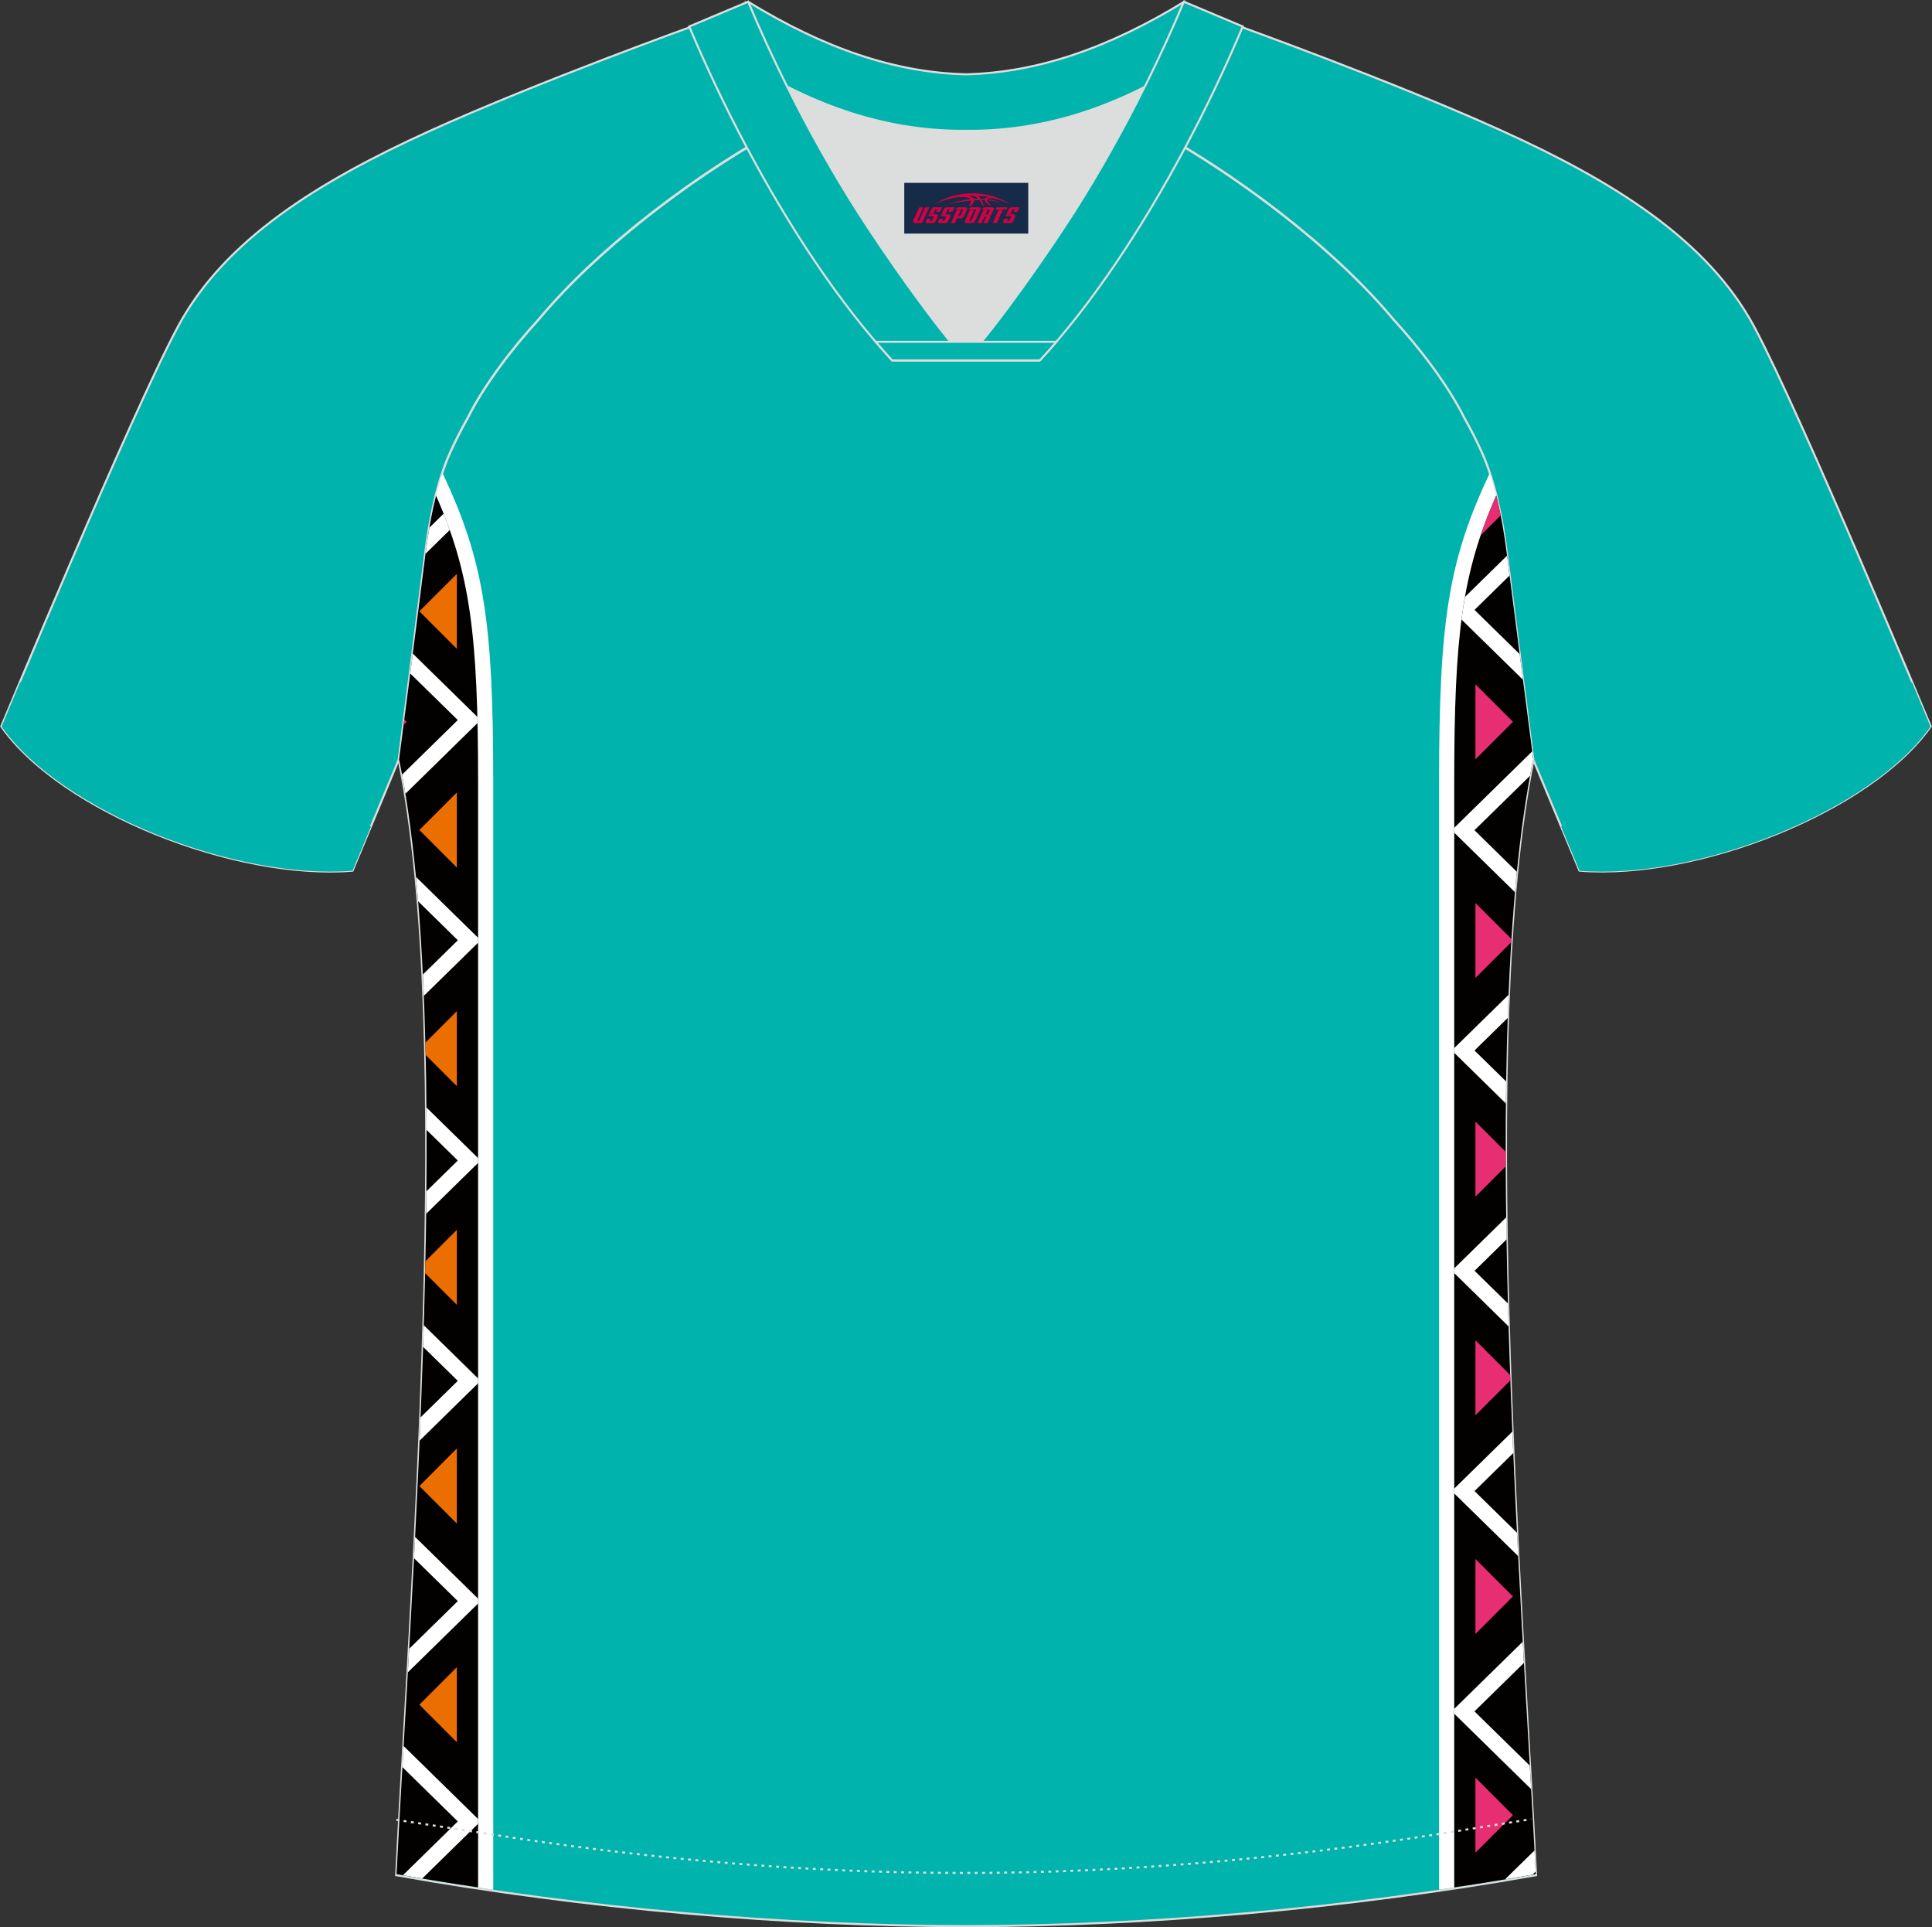<?xml version="1.0" encoding="utf-8"?>
<!-- Generator: Adobe Illustrator 24.0.1, SVG Export Plug-In . SVG Version: 6.00 Build 0)  -->
<svg xmlns="http://www.w3.org/2000/svg" xmlns:xlink="http://www.w3.org/1999/xlink" version="1.1" id="图层_1" x="0px" y="0px" width="374px" height="373px" viewBox="0 0 374 373" enable-background="new 0 0 374 373" xml:space="preserve">
<rect x="0" y="0" width="374" height="373" fill="#333333" stroke="none"/>
<g id="图层_1_1_">
	<path fill-rule="evenodd" clip-rule="evenodd" fill="#00B3AD" stroke="#DCDDDD" stroke-width="0.4" stroke-miterlimit="22.925" d="   M291.75,107.35c1.27,10.19,4.85,37.75,5.11,39.72c-10.87,52.6-2.19,162.32,0.49,215.85c-36.84,6.52-75.48,9.84-110.33,9.87   c-34.85-0.03-73.49-3.33-110.33-9.87c2.68-53.55,11.37-163.27,0.49-215.85c0.26-1.98,3.83-29.54,5.11-39.72   c0.85-6.79,2.31-14.08,4.84-19.69c1.01-2.26,2.15-4.48,3.4-6.7c3.26-6.52,8.78-13.68,13.7-19.03   c11.22-13.45,29.05-27.05,44.78-35.89c0.96-0.54-1.02-15.41-0.07-15.93c3.94,3.31,25.21,3.25,30.36,6.12l-2.65,0.68   c6.1,2.82,13,4.24,19.72,4.25c6.75-0.02-2.73-1.43,3.36-4.26l5.69-2.51c5.14-2.86,16.21-2.28,20.16-5.58   c0.73,0.39-1.96,16.43-1.22,16.85c15.89,8.83,34.07,22.62,45.44,36.25c4.93,5.36,10.46,12.51,13.71,19.03   c1.25,2.22,2.39,4.46,3.4,6.7C289.43,93.3,290.89,100.59,291.75,107.35z"/>
	<path fill-rule="evenodd" clip-rule="evenodd" fill="#00B3AD" stroke="#DCDDDD" stroke-width="0.4" stroke-miterlimit="22.925" d="   M222.13,24.35c7.07-5.95,12.47-12.56,17-19.56c0,0,30.65,11,51.82,20.62s39.57,20.89,48.66,37.88   c9.09,16.98,34.14,77.29,34.14,77.29c-11.57,16.48-45.3,29.75-67.99,27.92l-8.92-21.41c0,0-3.8-29.27-5.12-39.84   c-0.84-6.79-2.31-14.08-4.84-19.69c-1.01-2.26-2.15-4.48-3.4-6.7c-3.26-6.52-8.78-13.68-13.7-19.03   C257.88,47.53,238.51,33.1,222.13,24.35z"/>
	<path fill-rule="evenodd" clip-rule="evenodd" fill="#00B3AD" stroke="#DCDDDD" stroke-width="0.4" stroke-miterlimit="22.925" d="   M151.87,24.35c-7.08-5.95-12.47-12.56-17-19.56c0,0-30.65,11-51.82,20.62C61.88,35.04,43.48,46.3,34.4,63.3   c-9.09,16.98-34.15,77.29-34.15,77.29c11.57,16.48,45.29,29.75,67.99,27.92l8.92-21.41c0,0,3.8-29.27,5.12-39.84   c0.85-6.79,2.31-14.08,4.84-19.69c1.01-2.26,2.15-4.48,3.4-6.7c3.26-6.52,8.78-13.68,13.7-19.03   C116.13,47.53,135.5,33.1,151.87,24.35z"/>
	<path fill-rule="evenodd" clip-rule="evenodd" fill="#00B3AD" stroke="#DCDDDD" stroke-width="0.4" stroke-miterlimit="22.925" d="   M145.51,12.89c13.7,8.45,27.56,12.58,41.54,12.43c14,0.15,27.84-3.98,41.54-12.43c1.75-6.96,0.68-12.57,0.68-12.57   c-14.64,8.97-28.45,13.73-42.24,14.06c-13.78-0.31-27.6-5.07-42.24-14.06C144.82,0.32,143.75,5.93,145.51,12.89z"/>
	<path fill-rule="evenodd" clip-rule="evenodd" fill="#DCDDDD" d="M218.24,18.45c-10.33,4.7-20.71,6.99-31.2,6.88   c-10.48,0.11-20.87-2.18-31.2-6.88c-1.16-0.53-2.32-1.09-3.48-1.68c4.1,8.25,8.7,16.47,13.61,24.19   c4.88,7.69,14.81,21.99,21.06,28.74L187,69.76c6.25-6.76,16.17-21.07,21.06-28.74c4.91-7.73,9.52-15.95,13.61-24.19l0.02-0.04   C220.55,17.36,219.4,17.92,218.24,18.45z"/>
	<path fill-rule="evenodd" clip-rule="evenodd" fill="#00B3AD" stroke="#DCDDDD" stroke-width="0.4" stroke-miterlimit="22.925" d="   M152.2,16.41c-2.68-5.4-5.16-10.82-7.37-16.08l-11.41,4.8c3.21,7.6,6.93,15.51,11.07,23.27c8.23,15.45,18.01,30.36,28.24,41.36   h14.29l0.04-0.06c-6.25-6.76-16.17-21.07-21.06-28.74c-4.91-7.73-9.52-15.95-13.61-24.19C152.32,16.64,152.26,16.52,152.2,16.41z"/>
	<path fill-rule="evenodd" clip-rule="evenodd" fill="#00B3AD" stroke="#DCDDDD" stroke-width="0.4" stroke-miterlimit="22.925" d="   M221.8,16.41c2.68-5.4,5.16-10.82,7.37-16.08l11.41,4.8c-3.21,7.6-6.93,15.51-11.07,23.27c-8.23,15.45-18,30.36-28.24,41.36h-14.3   l-0.04-0.06c6.25-6.76,16.16-21.07,21.06-28.74c4.91-7.73,9.52-15.95,13.61-24.19C221.69,16.64,221.74,16.52,221.8,16.41z"/>
	<path fill-rule="evenodd" clip-rule="evenodd" fill="#00B3AD" stroke="#DCDDDD" stroke-width="0.4" stroke-miterlimit="22.925" d="   M187,69.75h14.3c1.08-1.16,2.15-2.36,3.21-3.6h-14.39h-0.09h-6.05h-14.48c1.07,1.24,2.14,2.44,3.21,3.6H187z"/>
	
	<path fill-rule="evenodd" clip-rule="evenodd" fill="#00B3AD" d="M71.83,159.92l-3.58,8.6c-22.68,1.83-56.39-11.43-67.94-27.9   c0,0,1.09-2.63,3.61-8.63c1.31,1.65,2.37,2.77,3.39,3.82C24.02,152.93,48.36,160.28,71.83,159.92z"/>
	<path fill-rule="evenodd" clip-rule="evenodd" fill="#00B3AD" d="M302.19,159.93l3.58,8.6c22.68,1.83,56.39-11.43,67.94-27.9   c0,0-1.09-2.63-3.61-8.63c-1.31,1.65-2.37,2.77-3.39,3.82C350,152.94,325.65,160.29,302.19,159.93z"/>
	<g>
		<g>
			<path fill-rule="evenodd" clip-rule="evenodd" fill="#FFFFFF" d="M278.58,365.73V151.39c0-31.18,1.79-42.83,9.81-59.84     c0.98,2.96,1.75,6.19,2.35,9.46c-5.05,13-6.29,24.97-6.29,50.39v213.45C282.5,365.14,280.54,365.44,278.58,365.73z"/>
			<g>
				<path fill-rule="evenodd" clip-rule="evenodd" fill="#030000" d="M289.64,95.91c-6.6,15.03-8.13,26.91-8.13,55.48v213.9      c5.29-0.8,10.55-1.66,15.78-2.59c-2.68-53.53-11.36-163.17-0.48-215.73c-0.26-1.98-3.83-29.53-5.11-39.7      C291.23,103.51,290.57,99.61,289.64,95.91z"/>
				<g>
					<path fill-rule="evenodd" clip-rule="evenodd" fill="#FFFFFF" d="M291.34,363.73l5.72-5.6c0.07,1.4,0.14,2.77,0.21,4.11       l-0.58,0.57C294.91,363.12,293.13,363.43,291.34,363.73L291.34,363.73z M296.4,346.27l-14.25-13.97l-0.64-0.62v-0.95l0.64-0.62       l12.62-12.37l0.23,4.1l-9.57,9.38l10.7,10.49L296.4,346.27L296.4,346.27z M293.89,301.17l-11.74-11.5l-0.64-0.62v-0.95       l0.64-0.62l10.61-10.4c0.06,1.39,0.12,2.77,0.18,4.15l-7.5,7.35l8.22,8.06C293.73,298.15,293.81,299.66,293.89,301.17       L293.89,301.17z M292.04,256.72l-9.88-9.69l-0.64-0.62v-0.95l0.64-0.62l9.42-9.23c0.02,1.42,0.04,2.84,0.07,4.26l-6.2,6.08       l6.47,6.34C291.95,253.76,291.99,255.24,292.04,256.72L292.04,256.72z M291.52,213.58l-9.36-9.18l-0.64-0.62v-0.95l0.64-0.62       l9.88-9.68c-0.06,1.48-0.12,2.98-0.17,4.48l-6.43,6.3l6.13,6.01C291.55,210.72,291.53,212.15,291.52,213.58L291.52,213.58z        M293.27,172.68l-11.12-10.9l-0.64-0.62v-0.95l0.64-0.62l14.45-14.17l0.2,1.56c-0.21,1.03-0.42,2.09-0.61,3.16l-10.76,10.54       l8.2,8.04C293.51,170.02,293.39,171.34,293.27,172.68L293.27,172.68z M294.81,131.55l-11.89-11.65       c0.2-1.51,0.42-2.96,0.67-4.37l8.14-7.98l0.49,3.84l-6.78,6.65l8.74,8.56L294.81,131.55z"/>
					<g>
						<g>
							<polygon fill-rule="evenodd" clip-rule="evenodd" fill="#E72E73" points="285.62,189.27 292.56,182.35 292.59,181.73          285.62,174.76        "/>
							<polygon fill-rule="evenodd" clip-rule="evenodd" fill="#E72E73" points="285.62,146.96 292.88,139.7 285.62,132.44                 "/>
							<path fill-rule="evenodd" clip-rule="evenodd" fill="#E72E73" d="M286.62,103.63l3.88-3.88c-0.26-1.3-0.54-2.58-0.86-3.84         C288.49,98.55,287.49,101.08,286.62,103.63z"/>
							<polygon fill-rule="evenodd" clip-rule="evenodd" fill="#E72E73" points="285.62,358.57 292.88,351.31 285.62,344.04                 "/>
							<polygon fill-rule="evenodd" clip-rule="evenodd" fill="#E72E73" points="285.62,316.24 292.88,308.98 285.62,301.72                 "/>
							<polygon fill-rule="evenodd" clip-rule="evenodd" fill="#E72E73" points="285.62,273.92 292.38,267.16 292.34,266.12          285.62,259.4        "/>
							<path fill-rule="evenodd" clip-rule="evenodd" fill="#E72E73" d="M285.62,231.6l5.87-5.87c0-0.94-0.01-1.87-0.01-2.8         l-5.86-5.86V231.6z"/>
						</g>
					</g>
				</g>
			</g>
		</g>
		<g>
			<path fill-rule="evenodd" clip-rule="evenodd" fill="#FFFFFF" d="M85.67,91.56c8.01,17.01,9.81,28.66,9.81,59.84v214.34     c-1.96-0.29-3.92-0.58-5.87-0.88V151.39c0-25.41-1.24-37.38-6.28-50.38C83.92,97.75,84.69,94.52,85.67,91.56z"/>
			<path fill-rule="evenodd" clip-rule="evenodd" fill="#030000" d="M84.42,95.92c6.59,15.03,8.13,26.91,8.13,55.47v213.9     c-5.29-0.8-10.55-1.66-15.78-2.58c2.68-53.52,11.36-163.18,0.49-215.73c0.26-1.99,3.84-29.52,5.1-39.7     C82.83,103.52,83.49,99.61,84.42,95.92z"/>
			<g>
				<path fill-rule="evenodd" clip-rule="evenodd" fill="#FFFFFF" d="M78,362.93l10.62-10.41L77.9,342.01l0.23-4.09l13.77,13.5      l0.64,0.62v0.95l-0.64,0.62l-10.16,9.95C80.5,363.36,79.25,363.15,78,362.93L78,362.93z M79.21,319.11l9.41-9.23l-8.47-8.3      c0.07-1.37,0.14-2.74,0.21-4.12l11.55,11.32l0.64,0.62v0.95l-0.64,0.62l-12.96,12.7L79.21,319.11L79.21,319.11z M81.41,274.32      l7.21-7.07l-6.72-6.58c0.05-1.4,0.09-2.8,0.13-4.19l9.88,9.68l0.64,0.62v0.95l-0.64,0.62l-10.68,10.47      C81.29,277.32,81.35,275.82,81.41,274.32L81.41,274.32z M82.54,230.57l6.08-5.96l-6.04-5.92c-0.01-1.45-0.01-2.9-0.03-4.35      l9.36,9.17l0.64,0.62v0.95l-0.64,0.62l-9.41,9.22C82.52,233.48,82.53,232.02,82.54,230.57L82.54,230.57z M81.86,188.61      l6.77-6.63l-7.68-7.53c-0.13-1.6-0.27-3.18-0.42-4.73l11.39,11.16l0.64,0.62v0.95l-0.64,0.62l-9.87,9.67      C81.98,191.36,81.92,189.98,81.86,188.61L81.86,188.61z M77.83,149.93l10.79-10.57l-9.21-9.02l0.5-3.84l12,11.76l0.5,0.49      l0.03,1.19l-0.53,0.52l-13.43,13.16C78.27,152.37,78.06,151.13,77.83,149.93L77.83,149.93z M83.13,102.11l2.75-2.7      c0.42,1.06,0.82,2.11,1.19,3.16l-4.69,4.6C82.59,105.5,82.84,103.8,83.13,102.11z"/>
				<g>
					<g>
						<polygon fill-rule="evenodd" clip-rule="evenodd" fill="#EB6E00" points="88.44,167.91 81.18,160.64 88.44,153.38       "/>
						<polygon fill-rule="evenodd" clip-rule="evenodd" fill="#EB6E00" points="88.44,125.58 81.18,118.32 88.44,111.06       "/>
						<polygon fill-rule="evenodd" clip-rule="evenodd" fill="#EB6E00" points="88.44,337.19 81.18,329.93 88.44,322.67       "/>
						<polygon fill-rule="evenodd" clip-rule="evenodd" fill="#EB6E00" points="88.44,294.87 81.18,287.61 88.44,280.34       "/>
						<polygon fill-rule="evenodd" clip-rule="evenodd" fill="#EB6E00" points="88.44,252.54 82.29,246.4 82.34,244.12         88.44,238.02       "/>
						<path fill-rule="evenodd" clip-rule="evenodd" fill="#EB6E00" d="M88.44,210.22l-6.04-6.04c-0.02-0.8-0.04-1.59-0.06-2.38        l6.1-6.1V210.22z"/>
					</g>
					<g>
						<polygon fill-rule="evenodd" clip-rule="evenodd" fill="#E72E73" points="78.13,140.29 78.72,139.7 78.26,139.24       "/>
					</g>
				</g>
			</g>
		</g>
	</g>
	<path fill="none" stroke="#DCDDDD" stroke-width="0.4" stroke-miterlimit="22.925" stroke-dasharray="0.57,0.855" d="   M76.72,352.21c1.31,0.21,15.15,2.3,16.46,2.51c30.92,4.96,62,7.78,93.38,7.78c30.87,0,61.47-2.73,91.89-7.53   c1.8-0.28,16.14-2.59,17.94-2.89"/>
</g>
<g id="tag_logo">
	<rect y="35.39" fill="#162B48" width="24" height="9.818" x="175.05"/>
	<g>
		<path fill="#D30044" d="M191.01,38.58l0.005-0.011c0.131-0.311,1.085-0.262,2.351,0.071c0.715,0.24,1.44,0.54,2.193,0.9    c-0.218-0.147-0.447-0.289-0.682-0.42l0.011,0.005l-0.011-0.005c-1.478-0.845-3.218-1.418-5.1-1.62    c-1.282-0.115-1.658-0.082-2.411-0.055c-2.449,0.142-4.68,0.905-6.458,2.095c1.26-0.638,2.722-1.075,4.195-1.336    c1.467-0.18,2.476-0.033,2.771,0.344c-1.691,0.175-3.469,0.633-4.555,1.075c1.156-0.338,2.967-0.665,4.647-0.813    c0.016,0.251-0.115,0.567-0.415,0.96h0.475c0.376-0.382,0.584-0.725,0.595-1.004c0.333-0.022,0.66-0.033,0.971-0.033    C189.84,39.02,190.05,39.37,190.25,39.76h0.262c-0.125-0.344-0.295-0.687-0.518-1.036c0.207,0,0.393,0.005,0.567,0.011    c0.104,0.267,0.496,0.66,1.058,1.025h0.245c-0.442-0.365-0.753-0.753-0.835-1.004c1.047,0.065,1.696,0.224,2.885,0.513    C192.83,38.84,192.09,38.67,191.01,38.58z M188.57,38.49c-0.164-0.295-0.655-0.485-1.402-0.551    c0.464-0.033,0.922-0.055,1.364-0.055c0.311,0.147,0.589,0.344,0.84,0.589C189.11,38.47,188.84,38.48,188.57,38.49z M190.55,38.54c-0.224-0.016-0.458-0.027-0.715-0.044c-0.147-0.202-0.311-0.398-0.502-0.6c0.082,0,0.164,0.005,0.24,0.011    c0.72,0.033,1.429,0.125,2.138,0.273C191.04,38.14,190.66,38.3,190.55,38.54z"/>
		<path fill="#D30044" d="M177.97,40.12L176.8,42.67C176.62,43.04,176.89,43.18,177.37,43.18l0.873,0.005    c0.115,0,0.251-0.049,0.327-0.175l1.342-2.891H179.13L177.91,42.75H177.74c-0.147,0-0.185-0.033-0.147-0.125l1.156-2.504H177.97L177.97,40.12z M179.83,41.47h1.271c0.36,0,0.584,0.125,0.442,0.425L181.07,42.93C180.97,43.15,180.7,43.18,180.47,43.18H179.55c-0.267,0-0.442-0.136-0.349-0.333l0.235-0.513h0.742L180,42.71C179.98,42.76,180.02,42.77,180.08,42.77h0.18    c0.082,0,0.125-0.016,0.147-0.071l0.376-0.813c0.011-0.022,0.011-0.044-0.055-0.044H179.66L179.83,41.47L179.83,41.47z M180.65,41.4h-0.78l0.475-1.025c0.098-0.218,0.338-0.256,0.578-0.256H182.37L181.98,40.96L181.2,41.08l0.262-0.562H181.17c-0.082,0-0.12,0.016-0.147,0.071L180.65,41.4L180.65,41.4z M182.24,41.47L182.07,41.84h1.069c0.06,0,0.06,0.016,0.049,0.044    L182.81,42.7C182.79,42.75,182.75,42.77,182.67,42.77H182.49c-0.055,0-0.104-0.011-0.082-0.06l0.175-0.376H181.84L181.61,42.85C181.51,43.04,181.69,43.18,181.96,43.18h0.916c0.24,0,0.502-0.033,0.605-0.251l0.475-1.031c0.142-0.3-0.082-0.425-0.442-0.425H182.24L182.24,41.47z M183.05,41.4l0.371-0.818c0.022-0.055,0.06-0.071,0.147-0.071h0.295L183.6,41.07l0.791-0.115l0.387-0.845H183.33c-0.24,0-0.48,0.038-0.578,0.256L182.28,41.4L183.05,41.4L183.05,41.4z M185.45,41.86h0.278c0.087,0,0.153-0.022,0.202-0.115    l0.496-1.075c0.033-0.076-0.011-0.12-0.125-0.12H184.9l0.431-0.431h1.522c0.355,0,0.485,0.153,0.393,0.355l-0.676,1.445    c-0.06,0.125-0.175,0.333-0.644,0.327l-0.649-0.005L184.84,43.18H184.06l1.178-2.558h0.785L185.45,41.86L185.45,41.86z     M188.04,42.67c-0.022,0.049-0.06,0.076-0.142,0.076h-0.191c-0.082,0-0.109-0.027-0.082-0.076l0.944-2.051h-0.785l-0.987,2.138    c-0.125,0.273,0.115,0.415,0.453,0.415h0.72c0.327,0,0.649-0.071,0.769-0.322l1.085-2.384c0.093-0.202-0.06-0.355-0.415-0.355    h-1.533l-0.431,0.431h1.38c0.115,0,0.164,0.033,0.131,0.104L188.04,42.67L188.04,42.67z M190.76,41.54h0.278    c0.087,0,0.158-0.022,0.202-0.115l0.344-0.753c0.033-0.076-0.011-0.12-0.125-0.12h-1.402l0.425-0.431h1.527    c0.355,0,0.485,0.153,0.393,0.355l-0.529,1.124c-0.044,0.093-0.147,0.18-0.393,0.18c0.224,0.011,0.256,0.158,0.175,0.327    l-0.496,1.075h-0.785l0.54-1.167c0.022-0.055-0.005-0.087-0.104-0.087h-0.235L189.99,43.18h-0.785l1.178-2.558h0.785L190.76,41.54L190.76,41.54z M193.33,40.63L192.15,43.18h0.785l1.184-2.558H193.33L193.33,40.63z M194.84,40.56l0.202-0.431h-2.1l-0.295,0.431    H194.84L194.84,40.56z M194.82,41.47h1.271c0.36,0,0.584,0.125,0.442,0.425l-0.475,1.031c-0.104,0.218-0.371,0.251-0.605,0.251    h-0.916c-0.267,0-0.442-0.136-0.349-0.333l0.235-0.513h0.742L194.99,42.71c-0.022,0.049,0.022,0.06,0.082,0.06h0.18    c0.082,0,0.125-0.016,0.147-0.071l0.376-0.813c0.011-0.022,0.011-0.044-0.049-0.044h-1.069L194.82,41.47L194.82,41.47z     M195.63,41.4H194.85l0.475-1.025c0.098-0.218,0.338-0.256,0.578-0.256h1.451l-0.387,0.845l-0.791,0.115l0.262-0.562h-0.295    c-0.082,0-0.12,0.016-0.147,0.071L195.63,41.4z"/>
	</g>
</g>
</svg>